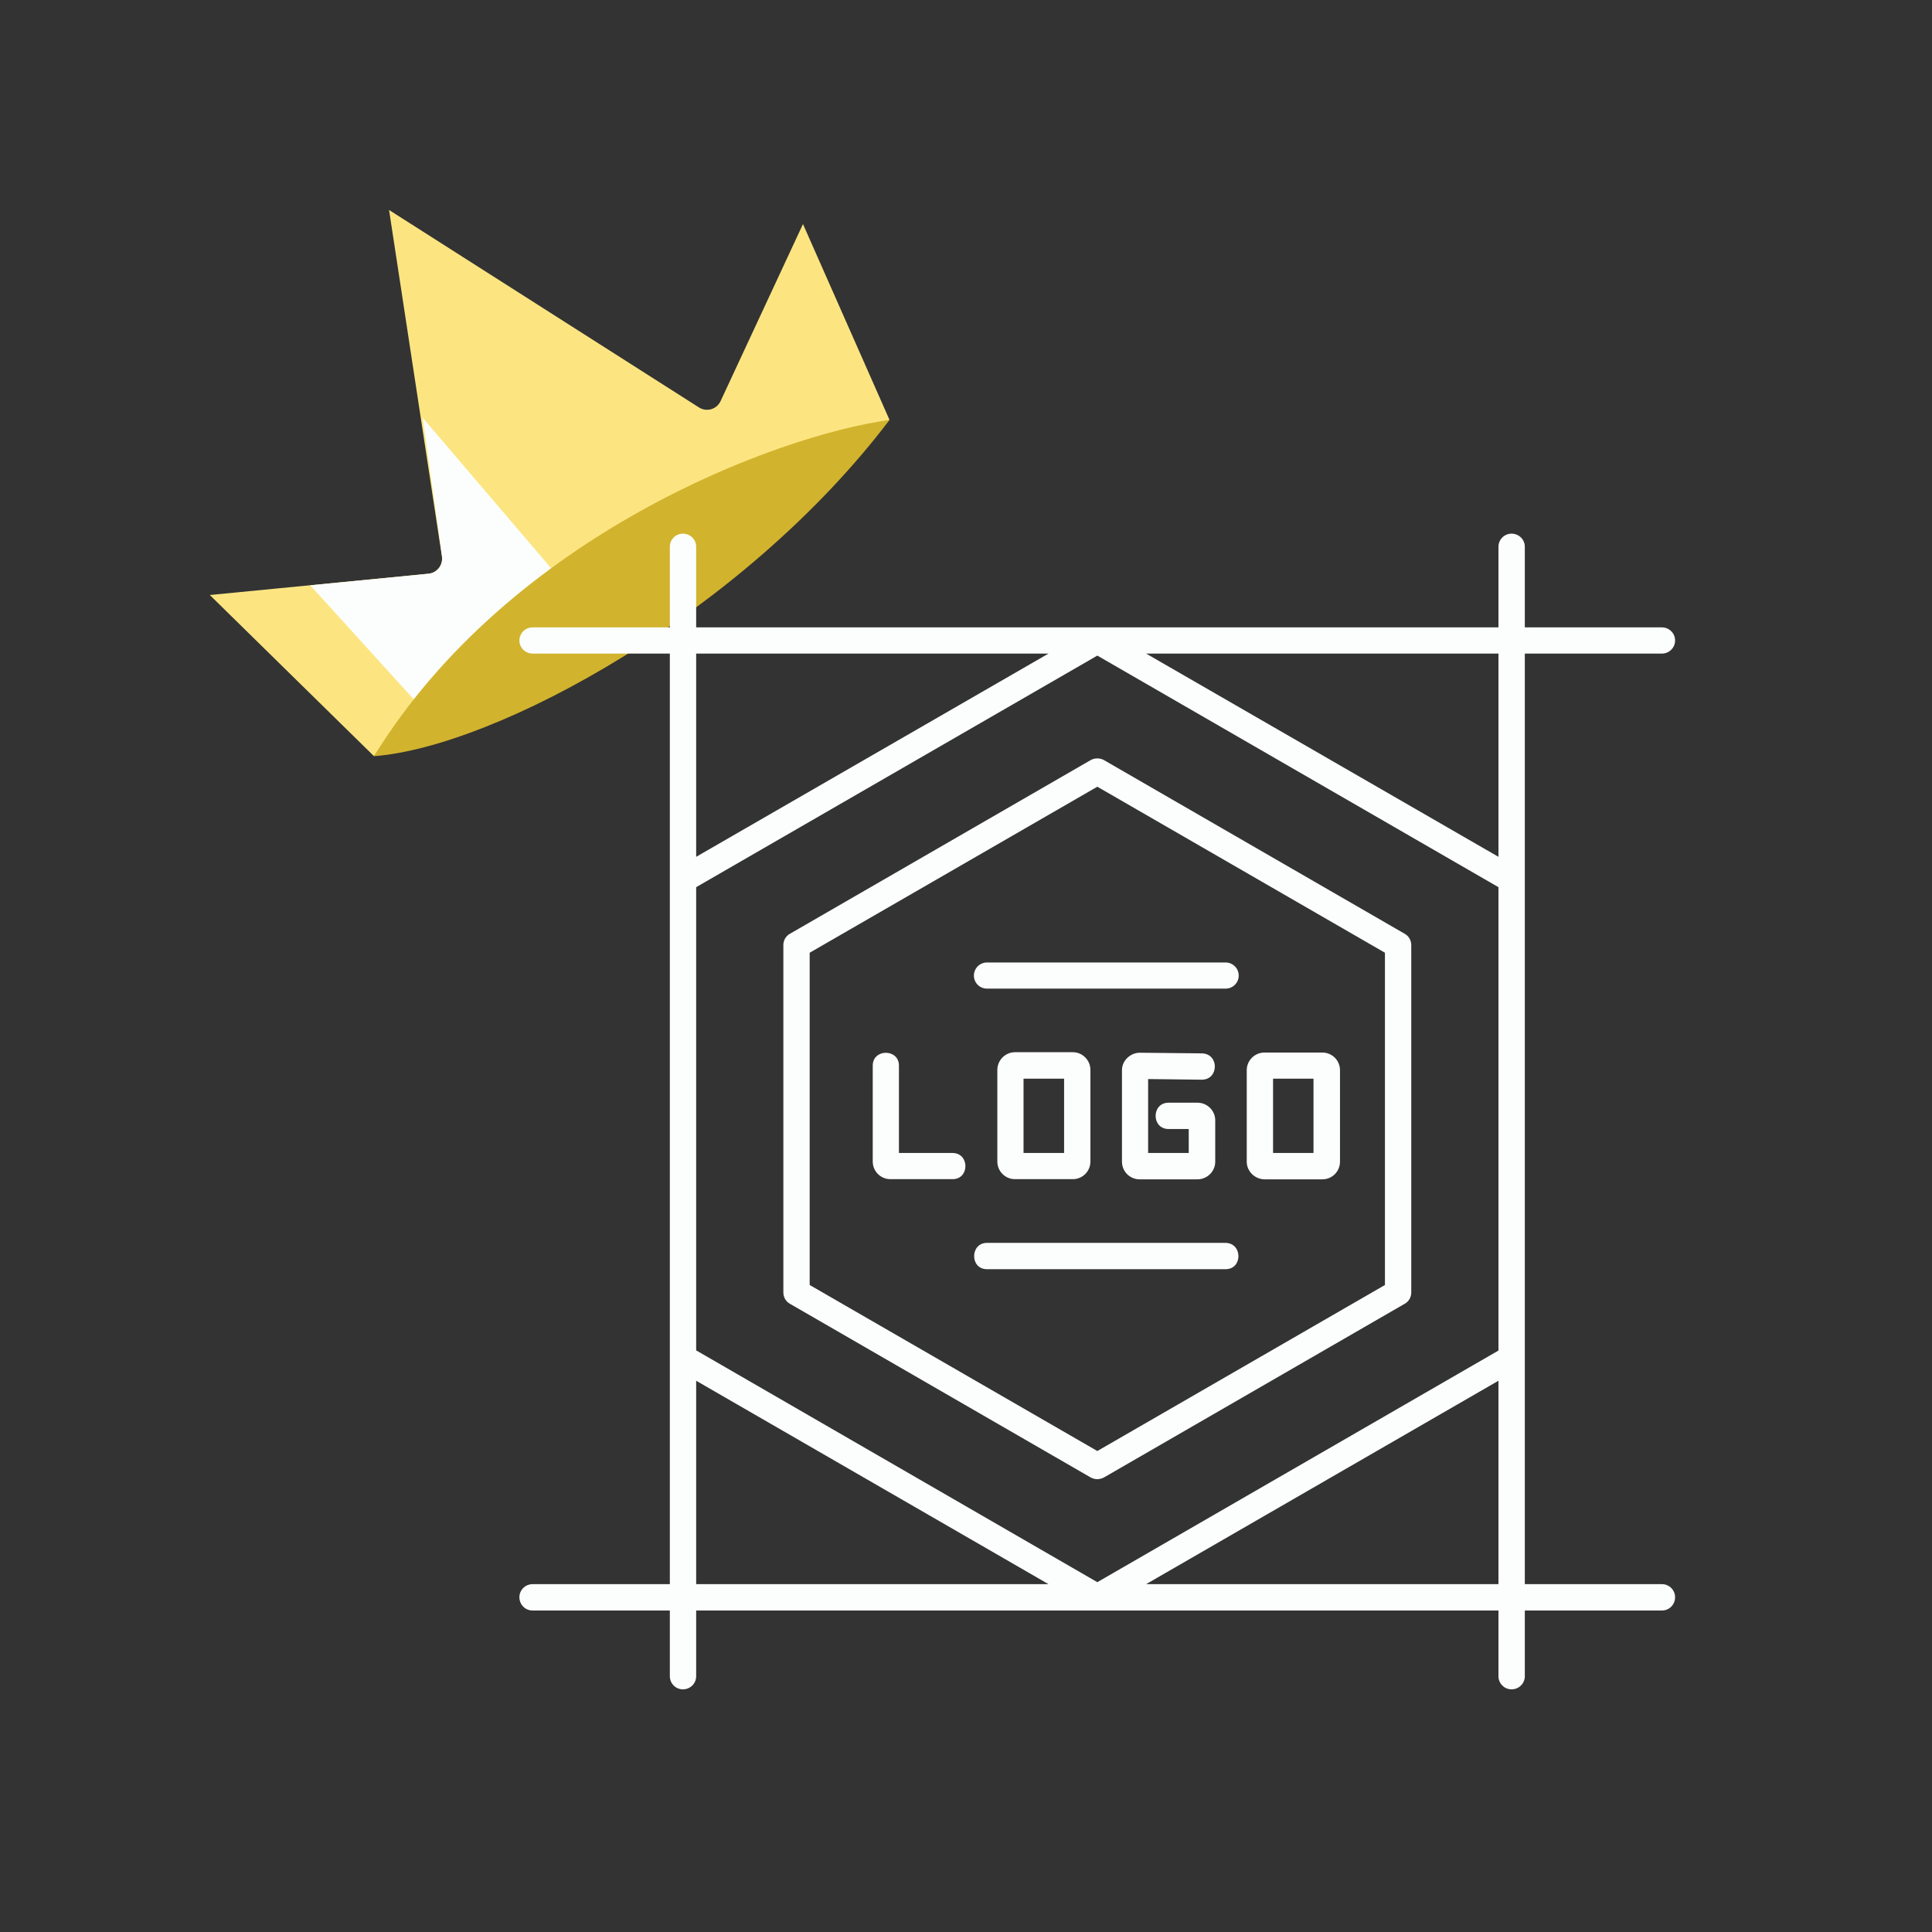 <svg xmlns="http://www.w3.org/2000/svg" xmlns:xlink="http://www.w3.org/1999/xlink" width="60" viewBox="0 0 45 45" height="60" preserveAspectRatio="xMidYMid meet"><rect x="0" y="0" width="45" height="45" fill="#333333" stroke="none"/><defs><filter x="0%" y="0%" width="100%" height="100%" id="af7e6ce447"></filter><filter x="0%" y="0%" width="100%" height="100%" id="ef1be6d891"></filter><clipPath id="c9d98067b7"><path d="M 4.5 4.5 L 21 4.5 L 21 18 L 4.5 18 Z M 4.5 4.5 " clip-rule="nonzero"></path></clipPath><clipPath id="99b3157631"><path d="M 0.762 0.48 L 10 0.48 L 10 6 L 0.762 6 Z M 0.762 0.48 " clip-rule="nonzero"></path></clipPath><image x="0" y="0" width="10" id="e4f55f9b2d" height="6" preserveAspectRatio="xMidYMid meet"></image><mask id="b456094ed1"><g filter="url(#af7e6ce447)"><g transform="matrix(1, 0, 0, 1, 0, 0)"><image x="0" y="0" width="10" height="6" preserveAspectRatio="xMidYMid meet"></image></g></g></mask><clipPath id="00355ebabf"><path d="M 0.77 0.559 L 10 0.559 L 10 6 L 0.77 6 Z M 0.77 0.559 " clip-rule="nonzero"></path></clipPath><clipPath id="b9ca20579d"><rect x="0" width="10" y="0" height="6"></rect></clipPath><clipPath id="e18c4e3399"><path d="M 0.762 0.48 L 10 0.48 L 10 6 L 0.762 6 Z M 0.762 0.48 " clip-rule="nonzero"></path></clipPath><clipPath id="f0f9cc6862"><path d="M 0.77 0.559 L 10 0.559 L 10 6 L 0.77 6 Z M 0.77 0.559 " clip-rule="nonzero"></path></clipPath><image x="0" y="0" width="39" id="b73d4d5e96" height="23" preserveAspectRatio="xMidYMid meet"></image><mask id="9c985fa19a"><g filter="url(#af7e6ce447)"><g filter="url(#ef1be6d891)" transform="matrix(0.256, 0, 0, 0.261, 0, 0)"><image x="0" y="0" width="39" height="23" preserveAspectRatio="xMidYMid meet"></image></g></g></mask><image x="0" y="0" width="39" id="d4ddaef150" height="23" preserveAspectRatio="xMidYMid meet"></image><image x="0" y="0" width="39" id="542af5be2a" height="1" preserveAspectRatio="xMidYMid meet"></image><mask id="6dcf72063f"><g filter="url(#af7e6ce447)"><g filter="url(#ef1be6d891)" transform="matrix(0.256, 0, 0, 0, 0, 0)"><image x="0" y="0" width="39" height="1" preserveAspectRatio="xMidYMid meet"></image></g></g></mask><image x="0" y="0" width="39" id="b39939355b" height="1" preserveAspectRatio="xMidYMid meet"></image><clipPath id="a1f4e9bfc7"><rect x="0" width="10" y="0" height="6"></rect></clipPath><pattern id="633af8896c" patternUnits="userSpaceOnUse" width="10" patternTransform="matrix(0.936, 0, 0, 0.92, 0.76, 0.48)" preserveAspectRatio="xMidYMid meet" viewBox="0 0 10 6" height="6" x="0" y="0"><g><g clip-path="url(#a1f4e9bfc7)"><g mask="url(#9c985fa19a)"><g transform="matrix(0.256, 0, 0, 0.261, 0, 0)"><image x="0" y="0" width="39" height="23" preserveAspectRatio="xMidYMid meet"></image></g></g><g mask="url(#6dcf72063f)"><g transform="matrix(0.256, 0, 0, 0, 0, 0)"><image x="0" y="0" width="39" height="1" preserveAspectRatio="xMidYMid meet"></image></g></g></g></g></pattern><clipPath id="a0b6ad0a62"><rect x="0" width="10" y="0" height="6"></rect></clipPath><clipPath id="b08b38301b"><rect x="0" width="10" y="0" height="6"></rect></clipPath><mask id="6a309cbeef"><g filter="url(#af7e6ce447)"><g><g clip-path="url(#b08b38301b)"><g clip-path="url(#e18c4e3399)"><g><g clip-path="url(#a0b6ad0a62)"><g clip-path="url(#f0f9cc6862)"><path fill="url(#633af8896c)" d="M 0.77 0.559 L 10 0.559 L 10 6 L 0.77 6 Z M 0.77 0.559 " fill-rule="nonzero"></path></g></g></g></g></g></g></g></mask><clipPath id="3bf1feec91"><path d="M 0.77 0.559 L 10 0.559 L 10 6 L 0.77 6 Z M 0.77 0.559 " clip-rule="nonzero"></path></clipPath><clipPath id="1b70e3134b"><rect x="0" width="10" y="0" height="6"></rect></clipPath><clipPath id="0cc672fd29"><rect x="0" width="10" y="0" height="6"></rect></clipPath><clipPath id="858bda1734"><path d="M 12.098 12.43 L 39.098 12.43 L 39.098 39.43 L 12.098 39.43 Z M 12.098 12.43 " clip-rule="nonzero"></path></clipPath></defs><g clip-path="url(#c9d98067b7)"><path fill="#fce581" d="M 4.887 13.859 L 8.711 17.613 C 12.297 12.949 18.211 10.449 20.719 9.781 L 18.703 5.219 L 16.785 9.34 C 16.695 9.535 16.457 9.605 16.277 9.488 L 9.062 4.891 L 10.293 12.961 C 10.32 13.16 10.18 13.344 9.977 13.363 Z M 4.887 13.859 " fill-opacity="1" fill-rule="nonzero"></path></g><path fill="#fcfefd" d="M 7.227 13.633 L 9.871 16.547 C 10.449 16.016 12.316 14.402 13.219 13.684 L 9.844 9.73 L 10.297 12.965 C 10.324 13.164 10.18 13.344 9.984 13.363 Z M 7.227 13.633 " fill-opacity="1" fill-rule="nonzero"></path><path fill="#d2b32d" d="M 8.711 17.613 C 11.559 17.395 17.305 14.281 20.719 9.781 C 18.074 10.145 11.871 12.48 8.711 17.613 Z M 8.711 17.613 " fill-opacity="1" fill-rule="nonzero"></path><g transform="matrix(1, 0, 0, 1, 11, 12)"><g clip-path="url(#0cc672fd29)"><g clip-path="url(#99b3157631)"><g mask="url(#b456094ed1)"><g><g clip-path="url(#b9ca20579d)"><g clip-path="url(#00355ebabf)"><path fill="#ffffff" d="M 0.77 0.559 L 18.82 0.559 L 18.82 18.734 L 0.77 18.734 Z M 0.77 0.559 " fill-opacity="1" fill-rule="nonzero"></path></g></g></g></g><g mask="url(#6a309cbeef)"><g><g clip-path="url(#1b70e3134b)"><g clip-path="url(#3bf1feec91)"><path fill="#ffffff" d="M 0.77 0.559 L 18.82 0.559 L 18.82 18.734 L 0.77 18.734 Z M 0.77 0.559 " fill-opacity="1" fill-rule="nonzero"></path></g></g></g></g></g></g></g><g clip-path="url(#858bda1734)"><path fill="#fcfefd" d="M 22.188 27.465 L 20.738 27.465 C 20.512 27.465 20.328 27.281 20.328 27.055 C 20.328 27.055 20.328 24.82 20.328 24.82 C 20.328 24.422 20.938 24.422 20.938 24.82 L 20.938 26.855 L 22.188 26.855 C 22.586 26.859 22.586 27.465 22.188 27.465 Z M 28.547 28.949 L 22.988 28.949 C 22.594 28.949 22.586 29.562 22.988 29.562 C 22.988 29.562 28.547 29.562 28.547 29.562 C 28.945 29.562 28.945 28.957 28.547 28.949 Z M 23.641 27.465 C 23.414 27.465 23.23 27.281 23.23 27.055 L 23.23 24.922 C 23.23 24.695 23.414 24.508 23.641 24.508 L 24.988 24.508 C 25.215 24.508 25.398 24.695 25.398 24.922 L 25.398 27.055 C 25.398 27.281 25.215 27.465 24.988 27.465 Z M 23.84 26.855 L 24.785 26.855 L 24.785 25.125 L 23.84 25.125 Z M 39.016 37.203 C 39.016 37.375 38.879 37.512 38.711 37.512 L 35.516 37.512 L 35.516 39.043 C 35.516 39.211 35.379 39.348 35.207 39.348 C 35.039 39.348 34.902 39.211 34.902 39.043 L 34.902 37.512 L 16.215 37.512 L 16.215 39.043 C 16.215 39.211 16.078 39.348 15.906 39.348 C 15.738 39.348 15.602 39.211 15.602 39.043 L 15.602 37.512 L 12.406 37.512 C 12.234 37.512 12.098 37.375 12.098 37.203 C 12.098 37.035 12.234 36.898 12.406 36.898 L 15.602 36.898 L 15.602 15.223 L 12.406 15.223 C 12.234 15.223 12.098 15.086 12.098 14.918 C 12.098 14.75 12.234 14.613 12.406 14.613 L 15.602 14.613 L 15.602 12.734 C 15.602 12.566 15.738 12.43 15.906 12.43 C 16.078 12.43 16.215 12.566 16.215 12.734 L 16.215 14.613 L 34.902 14.613 L 34.902 12.734 C 34.902 12.566 35.039 12.43 35.207 12.43 C 35.379 12.43 35.516 12.566 35.516 12.734 L 35.516 14.613 L 38.711 14.613 C 38.879 14.613 39.016 14.75 39.016 14.918 C 39.016 15.086 38.879 15.223 38.711 15.223 L 35.516 15.223 L 35.516 36.898 L 38.711 36.898 C 38.879 36.898 39.016 37.035 39.016 37.203 Z M 16.215 19.957 L 24.422 15.223 L 16.215 15.223 Z M 24.422 36.898 L 16.215 32.16 L 16.215 36.898 Z M 34.902 32.16 L 26.695 36.898 L 34.902 36.898 Z M 34.902 20.664 L 25.559 15.27 L 16.215 20.664 L 16.215 31.453 L 25.559 36.852 L 34.902 31.457 Z M 34.902 15.223 L 26.695 15.223 L 34.902 19.957 Z M 25.711 17.703 L 32.719 21.75 C 32.812 21.801 32.871 21.902 32.871 22.012 L 32.871 30.105 C 32.871 30.215 32.812 30.316 32.719 30.367 L 25.711 34.414 C 25.664 34.438 25.609 34.453 25.559 34.453 C 25.504 34.453 25.453 34.438 25.406 34.414 L 18.398 30.367 C 18.305 30.316 18.246 30.215 18.246 30.105 L 18.246 22.012 C 18.246 21.902 18.305 21.801 18.398 21.75 L 25.406 17.703 C 25.5 17.652 25.617 17.652 25.711 17.703 Z M 25.559 18.324 L 18.859 22.191 L 18.859 29.93 L 25.559 33.797 L 32.258 29.93 L 32.258 22.191 Z M 29.039 27.059 L 29.039 24.926 C 29.039 24.699 29.227 24.516 29.449 24.516 L 30.801 24.516 C 31.027 24.516 31.211 24.699 31.211 24.926 L 31.211 27.059 C 31.211 27.285 31.027 27.469 30.801 27.469 L 29.449 27.469 C 29.227 27.465 29.039 27.281 29.039 27.059 Z M 29.652 26.855 L 30.594 26.855 L 30.594 25.125 L 29.652 25.125 Z M 22.684 22.723 C 22.684 22.891 22.82 23.027 22.988 23.027 L 28.547 23.027 C 28.715 23.027 28.852 22.891 28.852 22.723 C 28.852 22.555 28.715 22.418 28.547 22.418 L 22.988 22.418 C 22.82 22.418 22.684 22.555 22.684 22.723 Z M 27.992 25.148 C 28.391 25.148 28.402 24.547 27.996 24.535 C 27.996 24.535 26.547 24.52 26.547 24.52 C 26.332 24.52 26.129 24.703 26.133 24.93 L 26.133 27.059 C 26.133 27.285 26.316 27.469 26.543 27.469 L 27.891 27.469 C 28.117 27.469 28.305 27.285 28.305 27.059 L 28.305 26.094 C 28.305 25.867 28.117 25.684 27.891 25.684 L 27.219 25.684 C 26.816 25.684 26.816 26.297 27.219 26.297 C 27.219 26.297 27.688 26.297 27.688 26.297 L 27.688 26.855 L 26.742 26.855 L 26.742 25.133 Z M 27.992 25.148 " fill-opacity="1" fill-rule="nonzero"></path></g></svg>
